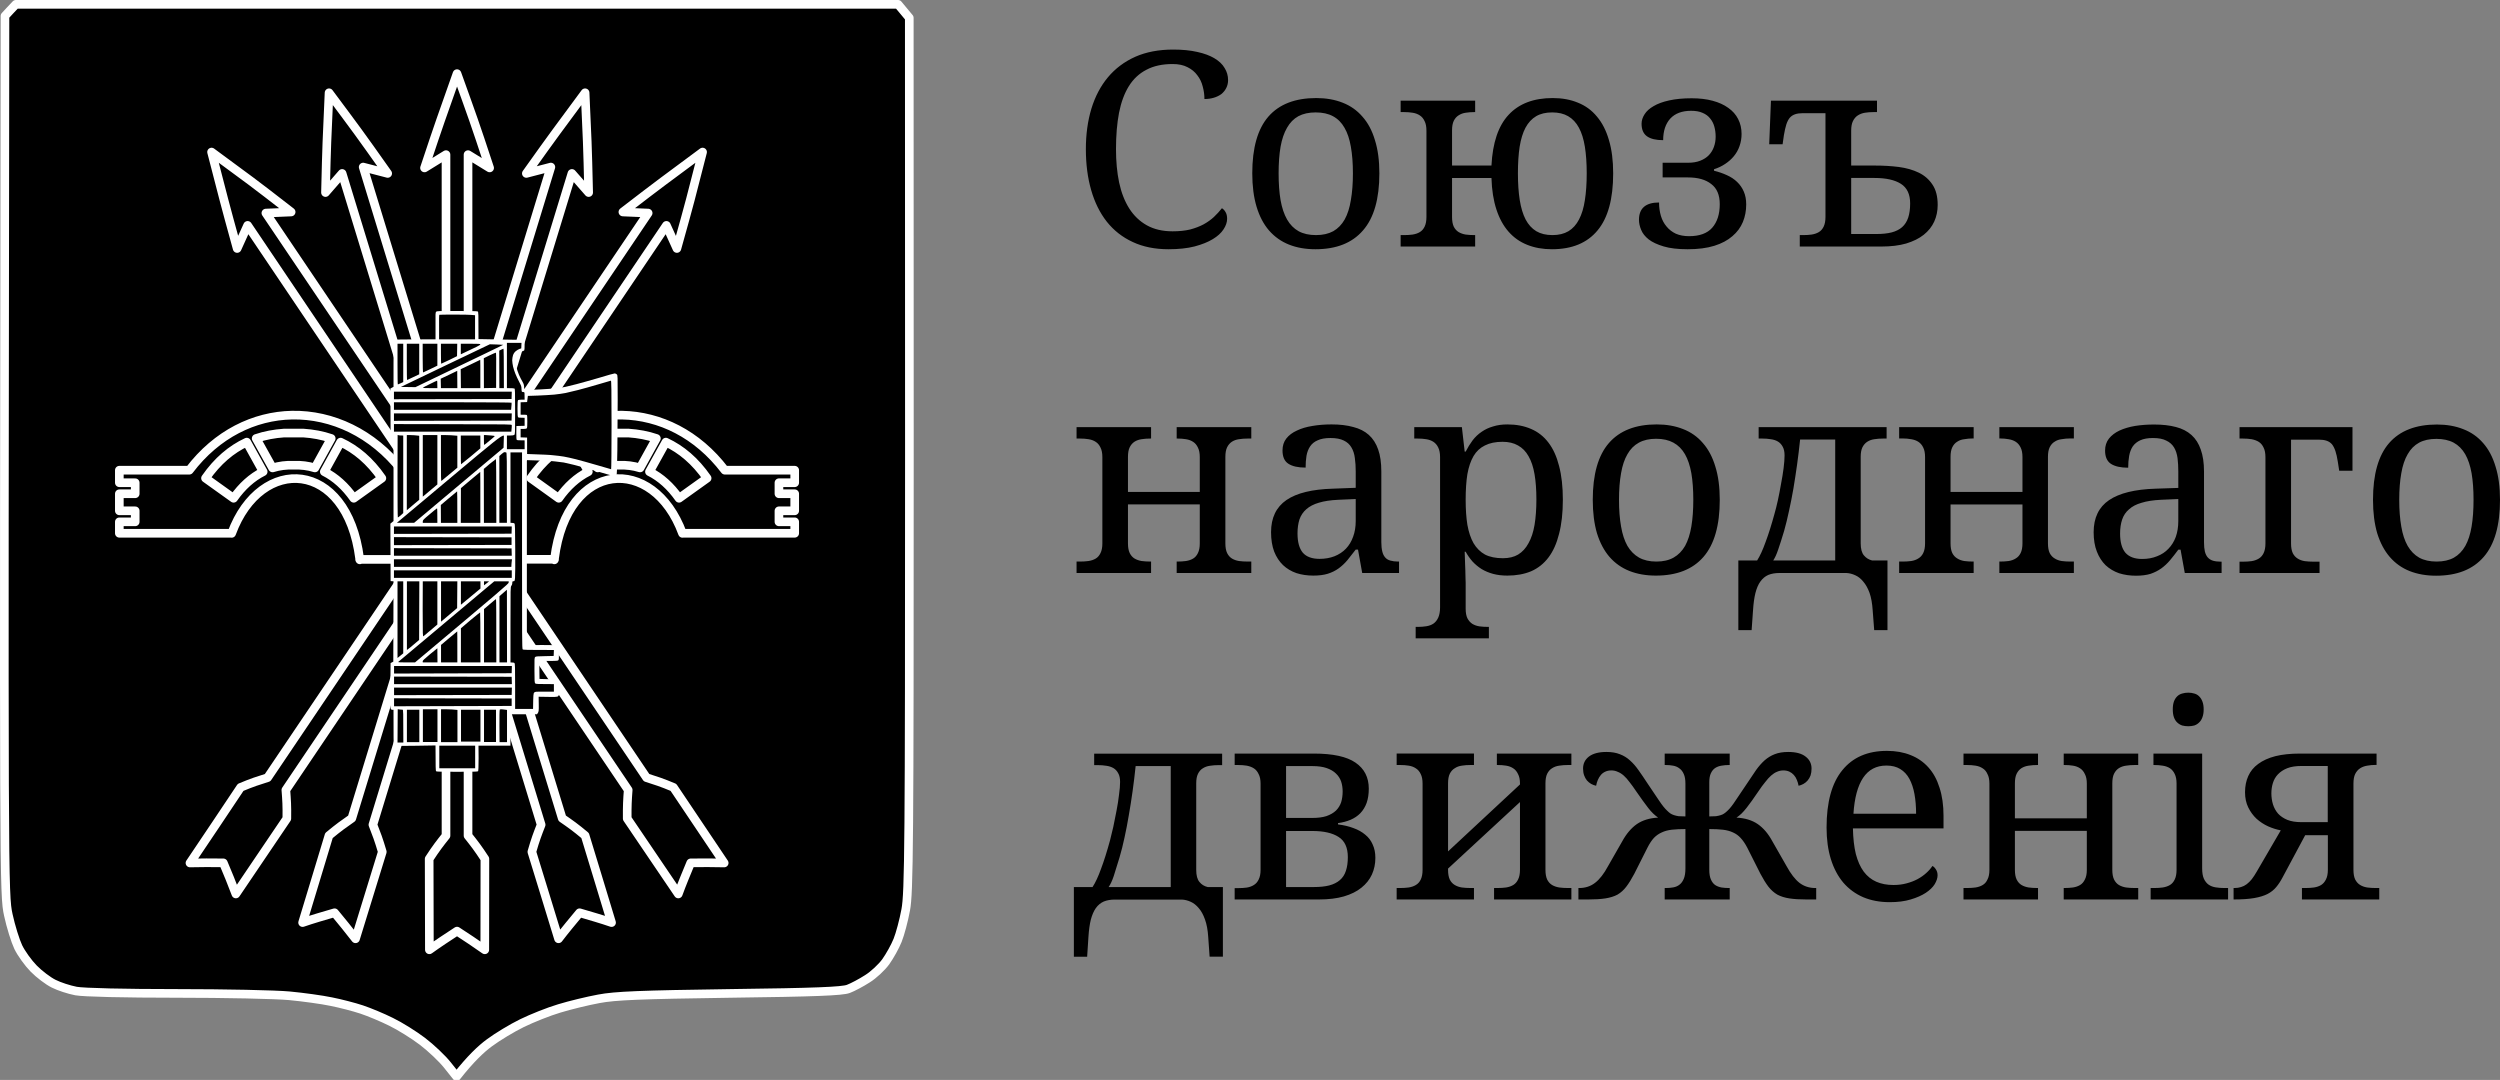 <svg version="1.2" xmlns="http://www.w3.org/2000/svg" viewBox="0 0 2315 1000" width="2315" height="1000"><rect x="0" y="0" width="2315" height="1000" fill="#808080" stroke="none"/><style>.a{stroke:#fff;paint-order:stroke fill markers;stroke-linejoin:round;stroke-width:8}.b{fill:#fff}</style><path fill-rule="evenodd" d="m1086.3 45.9q12.9 0 22.4 2.2 9.6 2.1 15.9 5.9 6.4 3.8 9.4 9 3.2 5.1 3.2 11.2 0 4-1.7 7.3-1.6 3.2-4.5 5.6-3 2.2-7 3.4-4 1.2-8.7 1.2 0-5.9-1.6-11.6-1.4-5.8-5-10.4-3.4-4.7-9.1-7.5-5.5-2.9-13.8-2.9-14.3 0-24.2 5.3-10 5.1-16.3 15.2-6.2 10-9.1 24.7-2.8 14.7-2.8 33.6 0 16.9 2.9 30.9 3 14 9.4 24.1 6.4 10 16.2 15.5 10 5.6 23.9 5.6 9.2 0 16.3-1.7 7.1-1.9 12.5-4.8 5.4-3 9.5-6.8 4.2-4 7.4-8.1 2.1 1.3 3.4 3.7 1.4 2.3 1.4 6.1 0 4.8-3.4 9.9-3.2 4.9-9.8 8.9-6.7 4.1-16.9 6.8-10.2 2.6-24.2 2.6-18.8 0-33.1-6.7-14.3-6.6-24-18.8-9.6-12.2-14.5-29.3-4.9-17.1-4.9-37.9 0-20.4 5.1-37.4 5.2-17 15.3-29.1 10.2-12.2 25.3-19 15.2-6.7 35.1-6.7zm191 114.6q0 35.6-15.2 52.9-15 17.4-44 17.4-13.7 0-24.5-4.3-10.8-4.3-18.5-13.1-7.5-8.7-11.5-21.9-4-13.3-4-31 0-35.3 14.9-52.5 15-17.2 44.3-17.2 13.7 0 24.5 4.3 10.8 4.2 18.3 12.9 7.7 8.6 11.6 21.8 4.1 13 4.1 30.7zm-93.3 0q0 14.1 1.8 24.8 1.9 10.7 6 17.9 4.1 7.2 10.7 10.9 6.6 3.6 16.1 3.6 9.4 0 16-3.6 6.5-3.7 10.6-10.9 4-7.2 5.7-17.9 1.9-10.7 1.9-24.8 0-14-1.9-24.6-1.8-10.6-5.9-17.6-4-7.1-10.7-10.7-6.5-3.5-16-3.5-9.4 0-16 3.5-6.5 3.6-10.5 10.7-4.1 7-6 17.6-1.8 10.6-1.8 24.6zm309.8 0q0 35.6-14.5 52.9-14.4 17.4-42.2 17.4-12.7 0-22.9-4.1-10.1-4-17.3-12.2-7.2-8.2-11.2-20.5-4.1-12.4-4.6-29.2h-36.5v36.1q0 5.5 1.6 9 1.7 3.3 4.5 5 2.9 1.7 6.5 2.3 3.9 0.5 8 0.5h0.8v10.6h-69v-10.6h3.3q4.2 0 7.8-0.5 3.9-0.6 6.7-2.3 2.8-1.7 4.4-5 1.7-3.5 1.7-9v-79.9q0-5.5-1.7-8.8-1.6-3.5-4.4-5.3-2.8-1.9-6.7-2.5-3.6-0.6-7.8-0.6h-3.3v-10.6h69v10.6h-0.8q-4.1 0-8 0.6-3.6 0.5-6.5 2.4-2.8 1.7-4.5 5.1-1.6 3.3-1.6 8.9v32.5h36.5q1.6-31.7 15.9-47 14.4-15.5 40.8-15.5 13.1 0 23.4 4.3 10.5 4.2 17.6 12.9 7.3 8.6 11.1 21.8 3.9 13 3.9 30.7zm-88.2 0q0 14.1 1.7 24.8 1.7 10.7 5.4 17.9 3.8 7.2 9.9 10.9 6.1 3.6 15 3.6 8.7 0 14.8-3.6 6.1-3.7 9.8-10.9 3.8-7.2 5.4-17.9 1.7-10.7 1.7-24.8 0-14-1.7-24.6-1.7-10.6-5.5-17.6-3.8-7.1-10-10.7-6-3.5-14.8-3.5-8.8 0-14.8 3.5-6.1 3.6-9.9 10.7-3.7 7-5.4 17.6-1.6 10.6-1.6 24.6zm158.5 58.2q14.5 0 21.4-7.8 7-8 7-21.8 0-12.8-7.9-18.7-7.7-6.1-21.5-6.1h-23.5v-13.6h23.7q6.4 0 11.2-1.9 4.8-1.9 7.9-5.1 3.2-3.4 4.7-7.7 1.6-4.4 1.6-9.4 0-5-1.2-9.3-1.2-4.4-3.9-7.6-2.5-3.3-7-5.2-4.3-1.9-10.6-1.9-12.6 0-19.3 7.2-6.6 7.3-6.6 20-10 0-15-3.6-5-3.6-5-11.6 0-4.5 2.8-8.8 2.7-4.3 8.3-7.5 5.7-3.4 14.4-5.3 8.9-2 20.9-2 10.9 0 19.4 2.3 8.6 2.3 14.5 6.6 6 4.2 9.1 10.3 3.2 6.2 3.2 13.8 0 6-1.9 11.3-1.8 5.2-5.3 9.4-3.3 4-8 7.1-4.6 3.1-10.3 4.9v1.4q6.5 1.6 11.9 4.1 5.6 2.5 9.5 6.3 4 3.8 6.2 9 2.2 5.1 2.2 11.8 0 8.8-3.1 16.3-3.1 7.5-9.7 13.1-6.5 5.7-16.7 8.9-10.3 3.2-24.7 3.2-13.5 0-22.2-2.6-8.8-2.6-13.9-6.5-5.1-4.1-7-8.9-2-4.8-2-9.2 0-16.1 18.6-16.1 0 6.6 1.7 12.4 1.7 5.7 5.2 9.8 3.4 4.2 8.6 6.7 5.3 2.3 12.3 2.3zm75.8-125.5h98.2v10.6h-3.2q-4.2 0-8 0.6-3.7 0.6-6.6 2.5-2.8 1.8-4.5 5.3-1.6 3.3-1.6 8.8v32.3h21.9q11.7 0 22.1 1.3 10.6 1.4 18.6 5.3 8 3.9 12.7 11.1 4.8 7.1 4.8 18.8 0 8.3-3.2 15.4-3.2 7-9.7 12.2-6.4 5.1-16.3 8.1-9.7 2.8-23 2.8h-75.5v-10.6h3.2q4.2 0 7.8-0.5 3.9-0.6 6.7-2.3 2.8-1.7 4.4-5 1.7-3.5 1.7-9v-96.1h-20.9q-4.3 0-7.2 1-3 1-5 3.3-1.9 2.3-3.2 6.3-1.2 3.9-2.2 9.8l-1.2 8.4h-12.4zm74.3 123.5h23.1q8.5 0 14.4-1.5 6-1.6 9.7-4.9 3.8-3.4 5.6-8.8 1.8-5.5 1.8-13.1 0-12.8-8.6-18.2-8.5-5.4-24.4-5.4h-21.6zm-624.6 178.8h69.1v10.6h-3.4q-4.2 0-8 0.6-3.7 0.5-6.5 2.3-2.8 1.8-4.5 5.2-1.6 3.3-1.6 8.9v80.1q0 5.5 1.6 8.9 1.7 3.4 4.5 5.1 2.8 1.7 6.5 2.3 3.8 0.5 8 0.5h3.4v10.6h-69.1v-10.6h0.8q4.1 0 7.8-0.5 3.9-0.6 6.7-2.3 2.8-1.7 4.4-5.1 1.7-3.4 1.7-8.9v-36.1h-66.5v36.1q0 5.5 1.6 8.9 1.7 3.4 4.5 5.1 2.9 1.7 6.5 2.3 3.9 0.5 8 0.5h0.8v10.6h-69v-10.6h3.3q4.2 0 7.8-0.5 3.9-0.6 6.7-2.3 2.8-1.7 4.4-5.1 1.7-3.4 1.7-8.9v-79.9q0-5.5-1.7-8.8-1.6-3.5-4.4-5.3-2.8-1.9-6.7-2.5-3.6-0.6-7.8-0.6h-3.3v-10.6h69v10.6h-0.8q-4.1 0-8 0.6-3.6 0.5-6.5 2.3-2.8 1.8-4.5 5.2-1.6 3.3-1.6 8.9v32.4h66.5v-32.2q0-5.5-1.7-8.8-1.6-3.5-4.4-5.3-2.8-1.9-6.7-2.5-3.7-0.6-7.8-0.6h-0.8zm142.4 10.1q-7.3 0-11.8 2.1-4.5 1.9-7 5.6-2.5 3.7-3.4 8.8-0.8 5-0.8 10.9-10.5 0-16-3.6-5.4-3.5-5.4-12.3 0-6.5 3.5-11 3.6-4.6 9.8-7.4 6.2-3 14.5-4.3 8.2-1.4 17.6-1.4 11.5 0 20.1 2.4 8.7 2.2 14.4 7.3 5.8 5.2 8.7 13.6 2.9 8.2 2.9 20.3v65.3q0 5.3 0.9 8.8 0.8 3.4 2.7 5.5 1.8 2.1 4.8 2.9 3.1 0.9 7.2 0.9h0.8v10.6h-34.1l-3.9-21.7h-2.1q-4 5.3-7.7 9.8-3.7 4.4-8.1 7.6-4.4 3.2-10.1 5-5.5 1.7-13.4 1.7-8.4 0-15.6-2.3-7.2-2.5-12.4-7.4-5.2-5-8.2-12.5-2.9-7.7-2.9-18 0-20 14.3-29.8 14.2-9.7 43.1-10.5l21-0.8v-15.1q0-6.8-0.8-12.4-0.7-5.8-3.2-9.9-2.4-4.2-7.1-6.4-4.6-2.3-12.3-2.3zm-30.5 88.4q0 11.9 4.9 17.8 5 5.7 15.5 5.7 7.6 0 13.8-2.4 6.3-2.5 10.6-7 4.4-4.6 6.7-11.1 2.4-6.5 2.4-14.5v-20.4l-16.2 0.7q-10.7 0.5-17.9 2.7-7.2 2.1-11.6 6-4.4 3.8-6.4 9.5-1.8 5.7-1.8 13zm245.7-31.2q0 18.2-3.5 31.5-3.3 13.3-9.8 21.9-6.5 8.6-16.1 12.8-9.6 4-22 4-7.3 0-13.2-1.6-5.9-1.6-10.7-4.5-4.7-3-8.4-7-3.6-4.1-6.3-9h-0.9q0.2 6.5 0.4 12.2 0.2 2.3 0.2 4.9 0.1 2.5 0.1 4.7 0.1 2.2 0.1 4 0.1 1.8 0.1 2.7v24.2q0 5.5 1.6 8.9 1.8 3.4 4.6 5.2 2.8 1.7 6.5 2.3 3.8 0.5 8 0.5h0.8v10.6h-67.8v-10.6h1.9q4.3 0 8-0.6 3.8-0.6 6.5-2.4 2.9-2 4.5-5.6 1.7-3.7 1.7-9.6v-139q0-5.5-1.7-8.9-1.6-3.4-4.5-5.3-2.8-1.8-6.6-2.4-3.7-0.6-7.9-0.6h-3.2v-10.6h44.1l2.6 22.7h0.9q2.9-5.7 6.4-10.4 3.6-4.7 8.3-7.9 4.7-3.3 10.6-5 5.9-1.9 13.3-1.9 12.4 0 22 4.2 9.6 4.1 16.1 12.7 6.5 8.5 9.8 21.6 3.5 13.2 3.5 31.3zm-55.8-53.7q-9.8 0-16.4 3.4-6.6 3.2-10.5 9.8-3.9 6.7-5.7 16.7-1.6 10.1-1.6 23.8 0 13.2 1.6 23.2 1.8 10.1 5.7 17 4.1 6.9 10.6 10.5 6.6 3.4 16.6 3.4 8.4 0 14.1-3.4 5.9-3.6 9.6-10.5 3.9-6.9 5.6-17 1.7-10.2 1.7-23.5 0-13.4-1.7-23.3-1.7-10.1-5.6-16.8-3.7-6.6-9.7-9.9-5.9-3.4-14.3-3.4zm201.1 53.7q0 35.5-15.1 52.9-15 17.3-44.1 17.3-13.6 0-24.5-4.3-10.8-4.3-18.4-13-7.5-8.7-11.6-21.9-3.9-13.3-3.9-31 0-35.3 14.9-52.5 15-17.3 44.3-17.3 13.6 0 24.4 4.3 10.9 4.2 18.4 13 7.6 8.6 11.5 21.7 4.1 13.1 4.1 30.8zm-93.3 0q0 14 1.9 24.7 1.8 10.7 5.9 18 4.2 7.1 10.7 10.8 6.6 3.7 16.1 3.7 9.5 0 16-3.7 6.5-3.7 10.6-10.8 4-7.3 5.8-18 1.8-10.7 1.8-24.7 0-14-1.8-24.6-1.9-10.6-5.9-17.6-4.1-7.1-10.7-10.7-6.6-3.6-16-3.6-9.5 0-16 3.6-6.6 3.6-10.6 10.7-4.1 7-5.9 17.6-1.9 10.6-1.9 24.6zm110.5 56.2h17.4q3.9-6.1 7.8-17 4.1-10.9 8.3-26.3 1.5-5.2 3.1-12.4 1.6-7.4 2.9-15 1.5-7.7 2.4-14.7 0.9-7.1 0.9-11.9 0-5-1.7-8-1.6-3.1-4.4-4.8-2.8-1.7-6.7-2.2-3.6-0.6-7.8-0.6h-3.4v-10.6h118.5v10.6h-3.3q-4.2 0-8 0.6-3.7 0.5-6.5 2.3-2.8 1.7-4.6 5.2-1.6 3.3-1.6 8.8v80.1q0 7.7 3 11.2 3 3.6 7.6 4.7h14.2v64.5h-12.3l-1.4-18.3q-0.6-9.6-2.9-16.2-2.4-6.5-5.8-10.4-3.3-4.1-7.4-5.9-4.1-1.9-8.2-2.1h-62.1q-5.9 0-10.3 1.8-4.3 1.9-7.3 6.1-2.9 4-4.6 10.7-1.6 6.5-2.2 16l-1.3 18.3h-12.3zm42.4-27.4q-3.2 10.7-5.5 17.3-2.2 6.5-4.6 10.1h57.4v-112h-32.5q-1.2 11.6-2.8 23.2-1.6 11.4-3.4 22.2-1.9 10.9-4.1 20.8-2.1 9.9-4.5 18.4zm199.3-96.1h69v10.5h-3.3q-4.2 0-8 0.7-3.7 0.4-6.5 2.3-2.9 1.7-4.6 5.2-1.6 3.3-1.6 8.8v80.1q0 5.6 1.6 9 1.7 3.3 4.6 5 2.8 1.8 6.5 2.4 3.8 0.5 8 0.5h3.3v10.6h-69v-10.6h0.7q4.2 0 7.9-0.5 3.8-0.6 6.6-2.4 2.9-1.7 4.5-5 1.7-3.4 1.7-9v-36h-66.6v36q0 5.6 1.6 9 1.7 3.3 4.6 5 2.8 1.8 6.5 2.4 3.8 0.5 8 0.5h0.7v10.6h-69v-10.6h3.3q4.2 0 7.9-0.5 3.8-0.6 6.6-2.4 2.9-1.7 4.5-5 1.7-3.4 1.7-9v-79.8q0-5.6-1.7-8.9-1.6-3.4-4.5-5.3-2.8-1.8-6.6-2.4-3.7-0.7-7.9-0.7h-3.3v-10.5h69v10.5h-0.7q-4.2 0-8 0.7-3.7 0.4-6.5 2.3-2.9 1.7-4.6 5.2-1.6 3.3-1.6 8.8v32.5h66.6v-32.2q0-5.6-1.7-8.9-1.6-3.4-4.5-5.3-2.8-1.8-6.6-2.4-3.7-0.7-7.9-0.7h-0.7zm142.3 10.1q-7.2 0-11.8 2.1-4.4 2-7 5.7-2.4 3.7-3.3 8.7-0.9 5.1-0.9 11-10.4 0-16-3.6-5.4-3.6-5.4-12.3 0-6.5 3.6-11.1 3.6-4.5 9.7-7.4 6.3-2.9 14.5-4.3 8.3-1.3 17.6-1.3 11.6 0 20.2 2.3 8.6 2.2 14.4 7.4 5.8 5.2 8.6 13.5 3 8.3 3 20.3v65.4q0 5.3 0.8 8.7 0.9 3.5 2.7 5.5 1.9 2.1 4.8 3 3.1 0.9 7.3 0.9h0.7v10.5h-34.1l-3.9-21.6h-2.1q-3.9 5.3-7.6 9.7-3.7 4.4-8.1 7.6-4.5 3.2-10.1 5.1-5.6 1.7-13.4 1.7-8.4 0-15.7-2.3-7.1-2.5-12.4-7.4-5.2-5.1-8.1-12.6-3-7.6-3-17.9 0-20.1 14.3-29.8 14.3-9.7 43.2-10.6l20.9-0.7v-15.2q0-6.7-0.7-12.4-0.8-5.8-3.2-9.8-2.5-4.2-7.2-6.4-4.5-2.4-12.3-2.4zm-30.5 88.5q0 11.8 4.9 17.7 5.1 5.8 15.5 5.8 7.7 0 13.8-2.5 6.3-2.4 10.6-7 4.4-4.5 6.8-11 2.3-6.6 2.3-14.6v-20.4l-16.1 0.7q-10.7 0.5-18 2.8-7.1 2-11.5 6-4.5 3.8-6.4 9.5-1.9 5.6-1.9 13zm110.6-98.6h104.6v40.4h-12.3l-1.3-8.4q-0.9-5.9-2.2-9.8-1.3-3.9-3.2-6.3-2-2.3-5-3.3-2.9-1-7.2-1h-25.7v96.1q0 5.5 1.6 9 1.7 3.3 4.5 5 2.8 1.8 6.5 2.4 3.8 0.5 8 0.5h5.8v10.5h-74.1v-10.5h3.4q4.1 0 7.8-0.5 3.8-0.6 6.7-2.4 2.8-1.7 4.4-5 1.7-3.5 1.7-9v-79.8q0-5.6-1.7-8.9-1.6-3.5-4.4-5.3-2.9-1.8-6.7-2.5-3.7-0.6-7.8-0.6h-3.4zm241.2 67.3q0 35.6-15.1 52.9-15 17.4-44.1 17.4-13.6 0-24.5-4.3-10.8-4.3-18.4-13.1-7.5-8.7-11.6-21.9-3.9-13.3-3.9-31 0-35.3 14.9-52.5 15-17.2 44.3-17.2 13.6 0 24.4 4.3 10.9 4.2 18.4 12.9 7.6 8.6 11.5 21.8 4.1 13 4.1 30.7zm-93.3 0q0 14.1 1.9 24.8 1.8 10.7 5.9 17.9 4.2 7.2 10.7 10.9 6.6 3.6 16.1 3.6 9.5 0 16-3.6 6.5-3.7 10.6-10.9 4-7.2 5.8-17.9 1.8-10.7 1.8-24.8 0-14-1.8-24.6-1.9-10.6-5.9-17.6-4.1-7.1-10.7-10.7-6.6-3.5-16-3.5-9.5 0-16 3.5-6.6 3.6-10.6 10.7-4.1 7-5.9 17.6-1.9 10.6-1.9 24.6zm-1227.3 358.6h17.3q4-6.1 7.9-17 4.1-10.9 8.3-26.3 1.4-5.2 3-12.4 1.6-7.4 3-15 1.5-7.7 2.3-14.7 1-7.1 1-11.9 0-5.1-1.7-8-1.6-3.1-4.4-4.8-2.9-1.7-6.7-2.2-3.7-0.6-7.9-0.6h-3.3v-10.6h118.5v10.6h-3.3q-4.2 0-8 0.6-3.7 0.5-6.5 2.3-2.9 1.7-4.6 5.2-1.6 3.3-1.6 8.8v80.1q0 7.7 3 11.2 2.9 3.6 7.6 4.7h14.1v64.5h-12.3l-1.3-18.4q-0.6-9.5-3-16.1-2.3-6.5-5.7-10.4-3.4-4.1-7.4-5.9-4.1-1.9-8.3-2.1h-62q-5.9 0-10.3 1.8-4.3 1.9-7.3 6-2.9 4.1-4.7 10.8-1.6 6.5-2.2 15.9l-1.2 18.4h-12.3zm42.3-27.5q-3.2 10.7-5.4 17.4-2.2 6.5-4.7 10.1h57.5v-112h-32.5q-1.2 11.6-2.8 23.1-1.6 11.5-3.5 22.3-1.8 10.8-4 20.8-2.1 9.9-4.6 18.3zm106.6-85.5v-10.6h73.3q26.5 0 38.6 8.4 12.3 8.4 12.3 24.1 0 7.5-2 13.2-2 5.5-5.8 9.5-3.7 3.8-9 6.1-5.2 2.2-11.7 3.1v1.2q8 1 14.3 3.4 6.4 2.3 10.9 6.1 4.6 3.7 6.9 9.1 2.5 5.3 2.5 12.4 0 8.3-3.2 15.4-3.2 7-9.7 12.2-6.4 5.2-16.3 8.1-9.7 2.8-23 2.8h-78.1v-10.5h3.3q4.2 0 7.9-0.5 3.8-0.6 6.6-2.4 2.8-1.7 4.4-5 1.8-3.5 1.8-9v-79.8q0-5.6-1.8-8.9-1.6-3.5-4.4-5.3-2.8-1.8-6.6-2.5-3.7-0.6-7.9-0.6zm47.6 113h25.7q8.4 0 14.3-1.5 6-1.6 9.8-4.9 3.9-3.3 5.6-8.6 1.8-5.3 1.8-12.7 0-13.3-8.6-18.7-8.5-5.5-24.3-5.5h-24.3zm24.5-112h-24.5v48h24.5q7.6 0 12.9-1.7 5.4-1.9 8.8-5.1 3.3-3.3 4.8-7.7 1.4-4.6 1.4-10 0-4.9-1.4-9.2-1.5-4.3-4.8-7.4-3.2-3.2-8.7-5.1-5.3-1.8-13-1.8zm170.7-11.6h69v10.6h-3.3q-4.2 0-8 0.6-3.7 0.5-6.6 2.4-2.8 1.7-4.5 5.1-1.6 3.3-1.6 8.9v80.1q0 5.5 1.6 9 1.7 3.3 4.5 5 2.9 1.7 6.6 2.3 3.8 0.5 8 0.5h3.3v10.6h-71.6v-10.6h3.3q4.2 0 7.9-0.5 3.8-0.6 6.6-2.3 2.8-1.7 4.4-5 1.8-3.5 1.8-9v-62.8l-66.6 61.6v1.2q0 5.5 1.6 9 1.7 3.3 4.6 5 2.8 1.7 6.5 2.3 3.8 0.5 8 0.5h3.3v10.6h-71.6v-10.6h3.3q4.2 0 7.9-0.5 3.8-0.6 6.6-2.3 2.9-1.7 4.5-5 1.7-3.5 1.7-9v-79.9q0-5.5-1.7-8.8-1.6-3.5-4.5-5.3-2.8-1.9-6.6-2.5-3.7-0.6-7.9-0.6h-3.3v-10.6h71.6v10.6h-3.3q-4.2 0-8 0.6-3.7 0.5-6.5 2.4-2.9 1.7-4.6 5.1-1.6 3.3-1.6 8.9v63l66.6-62v-0.8q0-5.5-1.8-8.8-1.6-3.5-4.4-5.3-2.8-1.9-6.6-2.5-3.7-0.6-7.9-0.6h-0.7zm174.6 58.2v-30.4q0-5.5-1.5-8.8-1.5-3.5-4.1-5.3-2.4-1.9-5.8-2.5-3.2-0.6-6.7-0.6h-1.1v-10.6h60.2v10.6h-0.7q-3.6 0-6.9 0.6-3.3 0.5-5.9 2.2-2.4 1.6-3.9 4.8-1.5 3.1-1.5 8.3v31.7q3.7 0 6.2-0.2 2.5-0.4 4.4-1 2-0.6 3.3-1.6 1.5-1 3-2.5 3.2-2.9 7.5-9.5 4.4-6.5 10.9-16.2 4.3-6.6 8-11.9 3.8-5.3 7.9-9 4.2-3.7 9.3-5.7 5.3-2.1 12.6-2.1 10.7 0 16.1 4.3 5.5 4.2 5.5 11.1 0 3.5-0.9 6.3-1 2.7-2.7 4.7-1.6 1.9-3.9 3.2-2.2 1.2-4.5 1.7-0.5-2.8-1.6-5.4-1-2.6-2.8-4.6-1.8-2-4.2-3.1-2.4-1.1-5.6-1.1-3 0-5.9 1.3-2.7 1.1-5.4 3.5-2.7 2.4-5.5 6.1-2.9 3.5-6.1 8.3-3.4 4.9-6.1 8.8-2.7 3.8-5 6.7-2.4 3-4.6 5.2-2.2 2.1-4.7 3.8 11.8 0.6 19.7 6 7.9 5.5 13.5 15.9l13.2 23.1q5.8 10.6 11.9 15.4 6.3 4.8 14.8 4.8h0.7v10.6h-8.8q-9.6 0-16.1-1-6.4-1-11.1-3.5-4.7-2.8-8.2-7.3-3.6-4.7-7.4-11.9l-12.3-24.4q-2.9-5.5-6.1-8.9-3-3.3-7.1-5.1-4.1-1.9-9.3-2.5-5.3-0.6-12.6-0.6v37.8q0 5.5 1.5 8.9 1.5 3.4 3.9 5.1 2.6 1.7 5.9 2.3 3.3 0.5 6.9 0.5h0.7v10.6h-60.2v-10.6h1.1q3.7 0 6.9-0.6 3.3-0.6 5.7-2.5 2.5-1.9 4-5.5 1.5-3.6 1.5-9.5v-36.5q-7.2 0-12.6 0.6-5.3 0.6-9.3 2.5-4.1 1.8-7.3 5.1-3.1 3.4-5.9 8.9l-12.3 24.4q-3.8 7.2-7.4 11.9-3.4 4.5-8.1 7.3-4.7 2.5-11.2 3.5-6.5 1-16.1 1h-8.9v-10.6h0.7q8.5 0 14.7-4.8 6.3-4.8 12-15.4l13.2-23.1q5.7-10.4 13.5-15.9 7.9-5.4 19.7-6-2.4-1.7-4.6-3.8-2.3-2.2-4.6-5.2-2.3-2.9-5-6.7-2.8-3.9-6.2-8.8-3.2-4.8-6-8.3-2.7-3.7-5.4-6.1-2.7-2.4-5.6-3.5-2.7-1.3-5.9-1.3-3.1 0-5.5 1.1-2.5 1.1-4.2 3.1-1.7 2-2.8 4.6-1.1 2.6-1.6 5.4-2.4-0.5-4.6-1.7-2.2-1.3-3.9-3.2-1.6-2-2.6-4.7-1-2.8-1-6.3 0-6.9 5.4-11.1 5.6-4.3 16.3-4.3 7.2 0 12.4 2.1 5.3 2 9.3 5.7 4.2 3.7 7.9 9 3.8 5.3 8.1 11.9 6.6 9.7 10.9 16.2 4.4 6.6 7.6 9.5 1.5 1.5 2.9 2.5 1.5 1 3.4 1.6 1.8 0.6 4.3 1 2.6 0.2 6.3 0.2zm189.2 79.4q-13.7 0-24.6-4.6-10.8-4.7-18.4-13.5-7.5-8.9-11.5-21.7-4-12.9-4-29.3 0-35.3 14.6-53.1 14.5-17.9 41.3-17.9 12.2 0 21.9 3.9 9.7 3.8 16.5 11.4 6.8 7.5 10.3 18.8 3.7 11.2 3.7 26.1v11.6h-83.9q0.3 13.8 2.7 23.7 2.6 9.9 7.3 16.3 4.8 6.4 11.7 9.4 6.9 3 15.8 3 6.6 0 12.1-1.5 5.7-1.5 10.2-3.9 4.6-2.5 8-5.6 3.6-3.2 5.8-6.6 1.7 0.7 3.2 3.1 1.6 2.3 1.6 5.5 0 3.8-2.7 8.3-2.7 4.3-8.3 8-5.5 3.6-13.9 6.1-8.2 2.5-19.4 2.5zm-3.1-126.5q-14 0-21.6 11.4-7.5 11.3-8.9 33.2h58q0-9.9-1.5-18.2-1.5-8.2-4.7-14.1-3.2-5.9-8.5-9.1-5.2-3.2-12.8-3.2zm164.2-11.1h69v10.6h-3.3q-4.2 0-8 0.6-3.7 0.5-6.6 2.3-2.8 1.8-4.5 5.2-1.6 3.3-1.6 8.9v80.1q0 5.5 1.6 8.9 1.7 3.4 4.5 5.1 2.9 1.7 6.6 2.3 3.8 0.5 8 0.5h3.3v10.6h-69v-10.6h0.7q4.2 0 7.9-0.5 3.8-0.6 6.6-2.3 2.8-1.7 4.4-5.1 1.8-3.4 1.8-8.9v-36.1h-66.6v36.1q0 5.5 1.6 8.9 1.7 3.4 4.5 5.1 2.9 1.7 6.6 2.3 3.8 0.5 8 0.5h0.7v10.6h-69v-10.6h3.3q4.2 0 7.9-0.5 3.8-0.6 6.6-2.3 2.9-1.7 4.4-5.1 1.8-3.4 1.8-8.9v-79.9q0-5.5-1.8-8.8-1.5-3.5-4.4-5.3-2.8-1.9-6.6-2.5-3.7-0.6-7.9-0.6h-3.3v-10.6h69v10.6h-0.7q-4.2 0-8 0.6-3.7 0.5-6.6 2.3-2.8 1.8-4.5 5.2-1.6 3.3-1.6 8.9v32.4h66.6v-32.2q0-5.5-1.8-8.8-1.6-3.5-4.4-5.3-2.8-1.9-6.6-2.5-3.7-0.6-7.9-0.6h-0.7zm80.5 124.5h3.4q4.2 0 7.8-0.5 3.9-0.6 6.7-2.3 2.8-1.7 4.4-5.1 1.7-3.4 1.7-9v-79.8q0-5.5-1.7-8.9-1.6-3.4-4.4-5.3-2.8-1.8-6.7-2.4-3.6-0.6-7.8-0.6h-0.8v-10.6h45.1v106.4q0 5.9 1.6 9.5 1.7 3.6 4.4 5.5 2.8 1.9 6.6 2.5 3.9 0.6 8 0.6h3.4v10.6h-71.7zm20.5-165.4q0-4.4 1.1-7.4 1.1-2.9 3.1-4.8 1.9-1.8 4.5-2.5 2.6-0.8 5.7-0.8 2.9 0 5.5 0.8 2.6 0.7 4.4 2.5 2 1.9 3.1 4.8 1.2 3 1.2 7.4 0 4.4-1.2 7.4-1.1 3-3.1 4.8-1.8 1.8-4.4 2.7-2.6 0.7-5.5 0.7-3.1 0-5.7-0.7-2.6-0.9-4.5-2.7-2-1.8-3.1-4.8-1.1-3-1.1-7.4zm122.6 116.5l-20.9 39q-2.7 5.2-5.9 9-3.1 3.8-8 6.4-4.9 2.5-12.4 3.8-7.5 1.3-19.1 1.3v-10.6h0.9q3.3 0 6-0.9 2.8-0.8 5.2-2.6 2.4-1.8 4.7-4.6 2.3-3 4.6-7l22.3-38.3q-5.8-1.1-11.7-3.7-5.9-2.7-10.7-7-4.7-4.4-7.7-10.5-3-6.1-3-14.1 0-8.4 3-15 3-6.7 9.2-11.2 6.3-4.7 15.9-7.2 9.6-2.4 22.8-2.4h70.9v10.5h-0.8q-4.2 0-7.9 0.7-3.7 0.6-6.5 2.4-2.9 1.9-4.6 5.3-1.6 3.3-1.6 8.9v79.8q0 5.6 1.6 9 1.7 3.3 4.6 5.1 2.8 1.7 6.5 2.3 3.7 0.5 7.9 0.5h3.3v10.6h-71.6v-10.6h3.3q4.2 0 7.9-0.5 3.8-0.6 6.6-2.3 2.8-1.8 4.4-5.1 1.8-3.4 1.8-9v-32zm20.9-64.1h-24.5q-7.8 0-13.1 2.1-5.2 2.1-8.6 5.7-3.2 3.4-4.6 8-1.4 4.5-1.4 9.5 0 5.4 1.5 10.3 1.5 4.8 4.7 8.5 3.3 3.6 8.6 5.8 5.3 2.1 12.9 2.1h24.5z"/><path class="a" d="m9.6 9.4l-5 5.4c-1.1 806.8-1 813.4 3.1 832.4 2.3 10.7 6.5 24.1 9.2 29.8 2.8 5.8 9.2 14.7 14.3 19.9 5.1 5.2 13.4 11.5 18.5 14 5.1 2.6 14.4 5.6 20.7 6.8 6.8 1.3 44.9 2.2 93.1 2.2 44.8 0 91.9 1 104.5 2.2 12.7 1.2 30.1 3.6 38.7 5.4 8.6 1.7 21.3 5 28.2 7.3 6.9 2.3 19.2 7.4 27.2 11.4 8.1 3.9 21.2 12.1 29.1 18.1 8 6.1 18.3 15.9 23 21.8l8.6 10.8c12.9-16.4 22.8-25.7 30.3-31.2 7.5-5.6 21.1-13.8 30.3-18.3 9.2-4.5 24.7-10.7 34.5-13.6 9.8-3 26.3-7 36.6-8.9 15.2-2.9 38.6-3.8 121.3-5 78.6-1 104.2-2 109.8-4.2 4-1.5 11.9-5.7 17.5-9.3 5.7-3.5 13.3-10.6 17.1-15.8 3.7-5.2 8.7-14.1 11-19.9 2.3-5.7 5.7-18.4 7.5-28.2 3-16 3.4-58.9 3.4-421.9l-0.1-404.1-10.4-12.5h-816.9z"/><path fill-rule="evenodd" class="a" d="m453.4 155.5l-20-12.3v262.5l76.7-251-22.7 5.9c27.2-38.2 27.4-38.1 54.4-74.7 2 44.4 2.2 45.7 3.3 92.4l-15.5-17.7-79.1 258.7 149.7-222-23.4-1c37.2-28.6 37.3-28.4 73.8-55.5-11 43-11.2 44.4-23.8 89.3l-9.7-21.4-153.2 227.2h10.8l-0.3-0.5c27.1-34.4 64.5-51.7 101.6-51 35 0.7 69.6 17.4 95.2 51h64.7v11.6h-14.6v10.2h14.6v15.8h-14.6v10.2h14.6v10.6h-103.9v0.1c-27-73.2-106.9-68.7-118.5 23.2v0.9h-0.1l-0.1 0.4-0.2-0.5h-50.7l136.3 202.2c8.8 2.8 13.9 4.4 24.9 9 16.9 25.3 28.6 42.6 47 70-9.4-0.3-21-0.2-31-0.1-3.8 9.2-8.3 19.9-11.5 28.8-18.5-27.3-30.2-44.7-47.3-69.8-0.1-11.9 0.2-17.2 0.9-26.5l-126.5-187.6 65.4 213.8c7.7 5.3 12.1 8.4 21.2 16 8.8 29.1 15 49 24.5 80.6-8.9-3.1-20.1-6.3-29.6-9.1-6.4 7.7-13.8 16.6-19.5 24.1-9.7-31.5-15.7-51.5-24.7-80.5 3.3-11.5 5.2-16.4 8.6-25.1l-67.7-221.6v231.7c5.8 7.3 9.1 11.5 15.6 21.5-0.1 30.4 0 51.3-0.1 84.2-7.7-5.5-17.4-11.9-25.7-17.3-8.3 5.4-18 11.8-25.6 17.3-0.1-32.9-0.1-53.8-0.2-84.2 6.5-10 9.8-14.2 15.6-21.5v-231.6l-67.7 221.5c3.4 8.7 5.3 13.6 8.7 25.1-9 29-15.1 49-24.8 80.5-5.7-7.5-13.1-16.4-19.4-24.1-9.6 2.8-20.7 6-29.6 9.1 9.5-31.6 15.7-51.5 24.4-80.6 9.2-7.6 13.6-10.7 21.2-16l65.4-213.8-126.5 187.6c0.7 9.3 1.1 14.6 0.9 26.5-17 25.1-28.7 42.5-47.2 69.8-3.3-8.9-7.7-19.6-11.6-28.8-9.9-0.1-21.5-0.2-30.9 0.1 18.4-27.4 30.1-44.7 46.9-70 11-4.6 16.1-6.2 25-9l136.3-202.1h-50.7l-0.2 0.4-0.1-0.4h-0.1v-0.9c-11.7-91.9-91.5-96.4-118.5-23.2l-0.1-0.1h-103.9v-10.6h14.7v-10.2h-14.7v-15.8h14.7v-10.2h-14.7v-11.6h64.8c25.5-33.6 60.2-50.3 95.1-51 37.1-0.7 74.6 16.6 101.6 51l-0.2 0.5h10.6l-153.1-227.2-9.7 21.4c-12.5-45.3-12.3-45.3-23.7-89.3 35.7 26.3 36.9 26.9 73.7 55.5l-23.4 1 149.7 222-79.1-258.7-15.4 17.7c1.1-47 1.3-46.9 3.3-92.4 26.5 35.6 27.4 36.6 54.3 74.7l-22.7-5.9 76.7 250.9v-262.4l-19.9 12.3c14.8-44.5 15-44.4 30.1-87.3 15 41.8 15.6 43 30.2 87.3zm-216.2 250.5l15.2 27.3q9.2-2.9 19.6-2.5 10.3-0.4 19.6 2.5l15.1-27.3c-8.2-2.8-16.8-4.4-25.9-5h-17.7c-9 0.6-17.7 2.2-25.9 5zm301.1 0l15.2 27.3q9.3-2.9 19.6-2.5 10.3-0.4 19.6 2.5l15.1-27.3c-8.2-2.8-16.8-4.4-25.9-5h-17.6c-9.1 0.6-17.8 2.2-26 5zm-348 36.8l26 18.6c7.8-11.1 17-19.4 27.4-24.6l-15.2-27.4c-14.3 6.7-27.1 17.4-38.2 33.4zm110-6c10.3 5.2 19.5 13.5 27.3 24.6l26-18.6c-11.1-16-23.8-26.7-38.2-33.4zm191.2 6l25.9 18.6c7.8-11.1 17-19.4 27.4-24.6l-15.1-27.4c-14.4 6.7-27.2 17.4-38.2 33.4zm109.9-6c10.4 5.2 19.6 13.5 27.4 24.6l26-18.6c-11.1-16-23.9-26.7-38.2-33.4z"/><path class="b" d="m403.9 288.7c-0.7 0.7-0.7 1.7-0.6 13.2v12.3c-33.6 0-38.1 0.2-38.4 0.6-0.4 0.4-0.5 5.6-0.5 21.9v21.5l-2.9 1.6 0.2 42.9 2.7 0.8v79l-2.9 2.4 0.2 53.2 2.7 0.2-0.2 74.4-2.5 1.3c-0.2 31.7-0.4 36.2-0.7 36.4-0.4 0.2-0.4 0.3 0 0.3 0.3 0 0.5 0.8 0.5 2.8 0 1.7 0.2 2.9 0.5 3.3 0.3 0.2 0.9 0.5 1.4 0.5h1c0 25.1 0.1 32.7 0.2 33 0.2 0.5 2.5 0.6 19.5 0.3l19.2-0.3c0 20.6 0.2 23.5 0.5 23.9 0.5 0.4 4.8 0.5 19.5 0.5 14.5 0 19-0.1 19.4-0.5 0.3-0.4 0.5-3.6 0.5-12.1l-0.1-11.6h29.6v-29.1h24.6c1.7-2.2 1.7-2.7 1.6-9.3l-0.1-6.9c16.9 0.3 17.2 0.3 18.1-0.6 0.8-0.8 0.9-1.3 1-4.5 0-1.9 0-4.8-0.1-6.2 0-1.5-0.3-3.2-0.5-3.7l-0.5-1-17.2-0.5-0.2-16.6c14.8 0 16.7-0.1 17.4-0.5 0.8-0.6 0.8-1.1 0.8-6.8 0-4.8-0.1-6.2-0.6-6.8-0.6-0.6-2-0.7-14.9-0.7l-14.2 0.1v-171.3c16 0.4 23.2 0.8 26.2 1.2 3.1 0.3 6.7 0.8 8 1 1.4 0.3 5.4 1.2 9.1 2.1 3.6 0.9 13.4 3.6 21.8 6.1 8.4 2.5 15.7 4.5 16.3 4.5 0.5 0 1.2-0.2 1.5-0.5 0.5-0.4 0.6-5.5 0.9-24.1 0.1-13 0.3-33.8 0.3-46.2 0-22.2 0-22.7-0.8-23.5-0.5-0.5-1.4-0.9-2-0.9-0.6 0-7 1.8-14.2 4-7.3 2.1-16.7 4.8-21 5.9-4.3 1.1-9.1 2.3-10.6 2.6-1.6 0.3-5.5 0.9-8.7 1.2-3.1 0.4-9.5 0.9-14.1 1.1-6.9 0.4-9 0.4-11.8 0l-3.4-0.6c0-3.3-0.3-4.3-1.6-6.6-0.9-1.5-2.4-4.4-3.2-6.3-0.8-1.9-1.9-5.1-2.4-7-0.6-2-1-4.6-1-6.2 0-1.6 0.3-3.2 0.8-4.3 0.4-0.9 1.2-2 1.9-2.6 0.7-0.5 2.1-1.2 3.2-1.5 1.2-0.3 2.2-0.8 2.4-1.1 0.2-0.3 0.3-2.3 0.3-4.4 0-2.5-0.2-4.2-0.5-4.6-0.5-0.7-2.3-0.8-21.3-1l-20.9-0.4c0-24.8 0-25.2-0.8-25.6-0.5-0.3-7.8-0.4-19.2-0.4-17.3 0-18.4 0-19.2 0.7z"/><path fill-rule="evenodd" d="m420.7 291.3c7.5 0 14.9 0.1 19.2 0.6v22.3h-33.3v-11.2c-0.1-6.1 0-11.3 0.2-11.5 0.2-0.1 6.5-0.2 13.9-0.2zm48.7 26.2h13.5l-0.2 5.1-1.6 0.5c-0.9 0.3-2.4 1.2-3.4 2-1.2 1-2 2.1-2.6 3.7-0.4 1.4-0.8 3.3-0.8 4.8 0 1.4 0.4 4.1 0.8 5.9 0.4 1.8 1.4 4.7 2.1 6.5 0.7 1.9 2.3 5.2 3.5 7.5 2 3.8 2.2 4.5 2.2 6.7 0 1.8 0.2 2.5 0.7 2.7 0.3 0.1 0.9 0.2 1.4 0.2 0.8 0 0.8 0.2 0.8 7h-2.8c-1.7 0-3 0.2-3.3 0.5-0.3 0.3-0.5 2.6-0.5 7.9 0 5.4 0.2 7.5 0.6 7.9 0.3 0.3 1.5 0.5 6 0.5v7.4l-7.6 0.2-0.1 6.1c0 4.5 0.1 6.3 0.4 6.7 0.4 0.4 1.7 0.5 7.3 0.5v8.2h-16.4v-12.7h3c1.9 0 3.2-0.2 3.8-0.6 0.8-0.6 0.8-1.1 0.8-21.6 0-18.1-0.1-21-0.6-21.3-0.4-0.2-2.1-0.4-7-0.4zm-101.3 0.8h5.3v35.5l-2.4 1.1c-1.3 0.6-2.5 1.1-2.6 1.1-0.2 0-0.3-8.4-0.3-18.8zm8.6 0h11.5v28.3l-5.5 2.6c-3 1.5-5.5 2.7-5.7 2.7-0.2 0-0.3-7.5-0.3-16.8zm14.7 0h13.6v20.3l-6.4 3.1c-3.6 1.7-6.6 3.1-6.8 3.2-0.2 0-0.4-5.9-0.4-13.3zm16.9 0h15.1l-0.2 11.5-7.1 3.5c-4 1.9-7.4 3.5-7.5 3.5-0.2 0-0.3-4.2-0.3-9.2zm18.4 0h9.1c7.7 0 9 0.1 9 0.6 0 0.4-1.4 1.2-3.4 2.2-1.9 0.9-5.9 2.8-14.7 7zm26.9 0.5l6.2 0.2c3.3 0.1 6.2 0.3 6.2 0.3 0.1 0-18.2 8.9-81.3 39.2l-13.5-0.2 41.2-19.8zm12.6 4.1c0.2 0 0.4 8.2 0.4 36.5h-4.2l-0.1-34.7 1.8-0.9c1-0.5 2-0.9 2.1-0.9zm-7.1 3.7c0.4 0 0.5 3.2 0.3 32.6l-11.3 0.2-0.1-27.7 5.3-2.6c2.9-1.4 5.5-2.5 5.8-2.5zm-14.4 6.6c0.1 0 0.1 5.9 0.1 26.2h-18l-0.2-17.5 9-4.3c4.9-2.4 9-4.4 9.1-4.4zm-21.3 10.2c0 0 0.1 3.6 0.1 16h-15.2l-0.2-8.7 7.6-3.6c4.2-2 7.6-3.6 7.7-3.7zm-18.7 9.1c0.2 0 0.3 1.5 0.3 6.9h-6.8c-3.7 0-6.7-0.1-6.7-0.3 0-0.2 2.9-1.7 6.4-3.4 3.6-1.8 6.6-3.2 6.8-3.2zm161 0c0.4-0.1 0.6 8.4 0.6 41 0 22.5-0.2 41-0.4 41-0.1 0-5.9-1.7-12.8-3.7-6.9-2-15.7-4.5-19.7-5.5-3.9-1-9-2.1-11.3-2.5-2.2-0.4-6.5-0.9-9.6-1.2-3-0.4-9.8-0.7-24.4-1.2v-15.2l-6-0.2v-7.8h2.6c1.6 0 2.8-0.2 3.1-0.5 0.4-0.4 0.5-2.4 0.5-6.4 0-4.8-0.1-5.9-0.6-6.1-0.4-0.1-1.7-0.2-5.6-0.2v-11.5l6-0.2 0.7-5.7 9.1-0.3c5-0.2 11.9-0.6 15.4-0.9 3.5-0.4 8.2-1 10.5-1.5 2.2-0.5 7.3-1.7 11.3-2.7 3.9-1 12.3-3.3 18.6-5.2 6.4-1.9 11.8-3.5 12-3.5zm-200.9 10.2h109.1l-0.2 6.8-108.9 0.2zm0 9.8h54.4c35.8 0 54.4 0.2 54.5 0.4 0.1 0.3 0.1 1.8-0.4 6.6h-108.5zm0 10.3h109.1l-0.2 6.7-108.9 0.2zm0 9.9l54.5 0.1c54.1 0.1 54.4 0.1 54.6 0.9 0.1 0.5 0 2-0.4 6h-108.7v-3.5zm3.4 10.1l1.3 0.3c0.7 0.1 1.8 0.2 3.9 0.2v71.8l-2.3 2.1c-1.3 1.1-2.5 2-2.7 2-0.2 0-0.3-17.2-0.3-38.2zm8.5 0.1h3.6c2 0 4.6 0.2 7.9 0.6v59.3l-3.6 3c-1.9 1.6-4.5 3.8-7.9 6.7zm14.8 0h13.5v45.7l-13.5 11.3zm16.8 0h4.8c2.7 0 6.1 0.2 10.4 0.6v29.6l-7.1 5.9c-3.9 3.3-7.3 6.1-7.6 6.3-0.4 0.2-0.5-3.7-0.5-21.1zm39.8 0h1.9c1.1 0 3.4 0.2 5.2 0.4 1.7 0.1 3.1 0.4 3 0.5 0 0.2-2.2 2.1-4.8 4.2-2.6 2.2-4.8 4-5 4-0.2 0-0.3-2.1-0.3-4.5zm18.5 0.4l-0.3 11.3-82.8 69.5h-16l1.6-1.3c0.9-0.8 22.6-19 48.2-40.4 40.9-34.3 46.7-39.1 49.3-39.1zm-39.9 0h18.1v11.9l-8.8 7.4c-4.9 4-8.9 7.3-9 7.3-0.2 0-0.3-6-0.3-13.3zm40.5 15.4c0.3 0.1 0.9 0.2 1.4 0.2 0.8 0 0.8 0.3 0.8 65.2h-7v-61.8l2.1-1.9c1.2-1.1 2.4-1.8 2.7-1.7zm5.5 0.2h10.7v90.9c0 80.2 0 90.9 0.6 91.5 0.5 0.5 2.7 0.6 28.9 0.6l-0.2 5.5-8.2 0.2c-7.1 0.1-8.3 0.2-8.9 0.8-0.7 0.6-0.8 1.7-0.7 12.2 0 10.3 0.1 11.5 0.7 12.2 0.6 0.6 1.6 0.7 17.3 0.7v7h-8.7c-8.4-0.1-8.8 0-9.5 0.8-0.8 0.8-0.9 1.5-1.1 15.2h-16.6v-20.9c0-18-0.1-21-0.6-21.6-0.4-0.4-1.2-0.6-3.7-0.6v-34.9c0-34.4 0-34.9 0.8-36 0.5-0.7 0.9-1.7 0.9-2.7-0.1-1.3 0.1-1.5 1.1-1.6 1.1-0.1 1.1-0.2 1.4-3 0.2-1.6 0.3-13.4 0.2-26.3-0.1-20.1-0.2-23.5-0.7-24.1-0.4-0.4-1.2-0.7-3.7-0.7zm-13.5 6.2c0.2 0 0.4 13.3 0.4 59.1h-11.5l-0.1-50 5.4-4.6c3.1-2.5 5.7-4.5 5.8-4.5zm-14.5 11.9c0.1 0 0.1 10.6 0.1 47.2h-18.1l0.1-32.2 8.9-7.5c4.9-4.1 8.9-7.5 9-7.5zm-21.4 18c0.1 0 0.2 6.6 0.2 29.2h-15.2l-0.1-16.6 7.5-6.3c4.1-3.4 7.6-6.3 7.6-6.3zm-18.6 15.7c0.2 0 0.3 3 0.3 13.5h-13.5v-1.4c0-1.2 0.6-1.8 6.5-6.7 3.5-3 6.5-5.4 6.7-5.4zm-39.9 16.8h109.1l-0.2 6.7-108.9 0.2zm0 9.9l108.9 0.2v7l-108.9 0.2v-3.7zm0 10.2l108.9 0.2 0.2 6.8h-109.1v-3.5zm0 10.3h109.3l-0.3 2.5c-0.1 1.5-0.3 3-0.3 4.5h-108.7zm0 10.2h109.1v7h-109.1zm3.3 10.2h5.3v66.7l-5.3 4.3zm89.6 0h13.4l-0.1 1.2c-0.1 1.1-5.4 5.7-86.7 73.9h-8c-4.9 0-7.8-0.1-7.6-0.4 0.2-0.2 20.3-17.1 44.7-37.5zm-66.2 0h13.5v40l-6 5.1c-3.4 2.8-6.4 5.4-6.8 5.7-0.7 0.7-0.8-0.4-0.8-25.1zm16.9 0h15.1l-0.2 24.8-14.9 12.6zm18.4 0h18.1v6.7l-6.5 5.4c-3.5 3-7.6 6.4-11.6 9.6zm21.4 0h4.7l-1.3 1.1c-0.6 0.5-1.7 1.3-3.4 2.6zm-71.4 0h11.5l-0.2 54.3-4.6 3.9c-2.4 2.1-5 4.2-6.7 5.4zm92.6 7.8c0 0 0.1 15.1 0.1 67.3h-7v-61.3l3.4-3c1.9-1.6 3.4-3 3.5-3zm-10.1 8.6c0.2 0 0.3 13.2 0.3 58.7h-11.4v-49.4l5.4-4.6c3-2.6 5.6-4.7 5.7-4.7zm-14.7 12.4c0.1-0.1 0.3 10.4 0.3 46.3h-18.1v-31.6l8.7-7.4c4.8-4 8.9-7.3 9.1-7.3zm-21.2 17.6c0.1 0 0.1 6.4 0.1 28.7h-15.1v-16.2l7.5-6.3c4.1-3.4 7.5-6.2 7.5-6.2zm-18.4 15.6c0 0 0.1 2.9 0.1 13.1h-13.6l-0.1-1c0-0.8 1.2-1.9 6.7-6.5 3.7-3.1 6.8-5.6 6.9-5.6zm-40.1 16.4h109.1l-0.2 6.7-108.9 0.3zm0 9.8l108.9 0.2 0.2 6.8h-109.1v-3.5zm0 10.2h109.1l-0.2 6.8-108.9 0.2zm0 9.9l108.9 0.2v6.9l-108.9 0.3v-3.7zm3.4 10.1l1.9 0.3c1 0.1 2.2 0.2 2.6 0.2 0.6 0 0.7 1 0.7 30.4h-5.4l0.1-15.4zm23.3 0.1h13.5v30.3h-13.5zm16.8 0h5.4c3 0 6.4 0.2 9.8 0.6v29.8h-15.2zm55.8 0c0.5 0 2 0.1 5.3 0.6v29.8h-6.9l-0.1-15c-0.1-8.2 0.1-15 0.3-15.1 0.1-0.2 0.8-0.3 1.4-0.3zm-87.4 0.4h11.5v30h-11.5zm50.1 0h18v29.5h-18zm21.3 0h11.1v29.9h-11.1zm-41.4 33.3h33.2v20.9h-33.2z"/></svg>